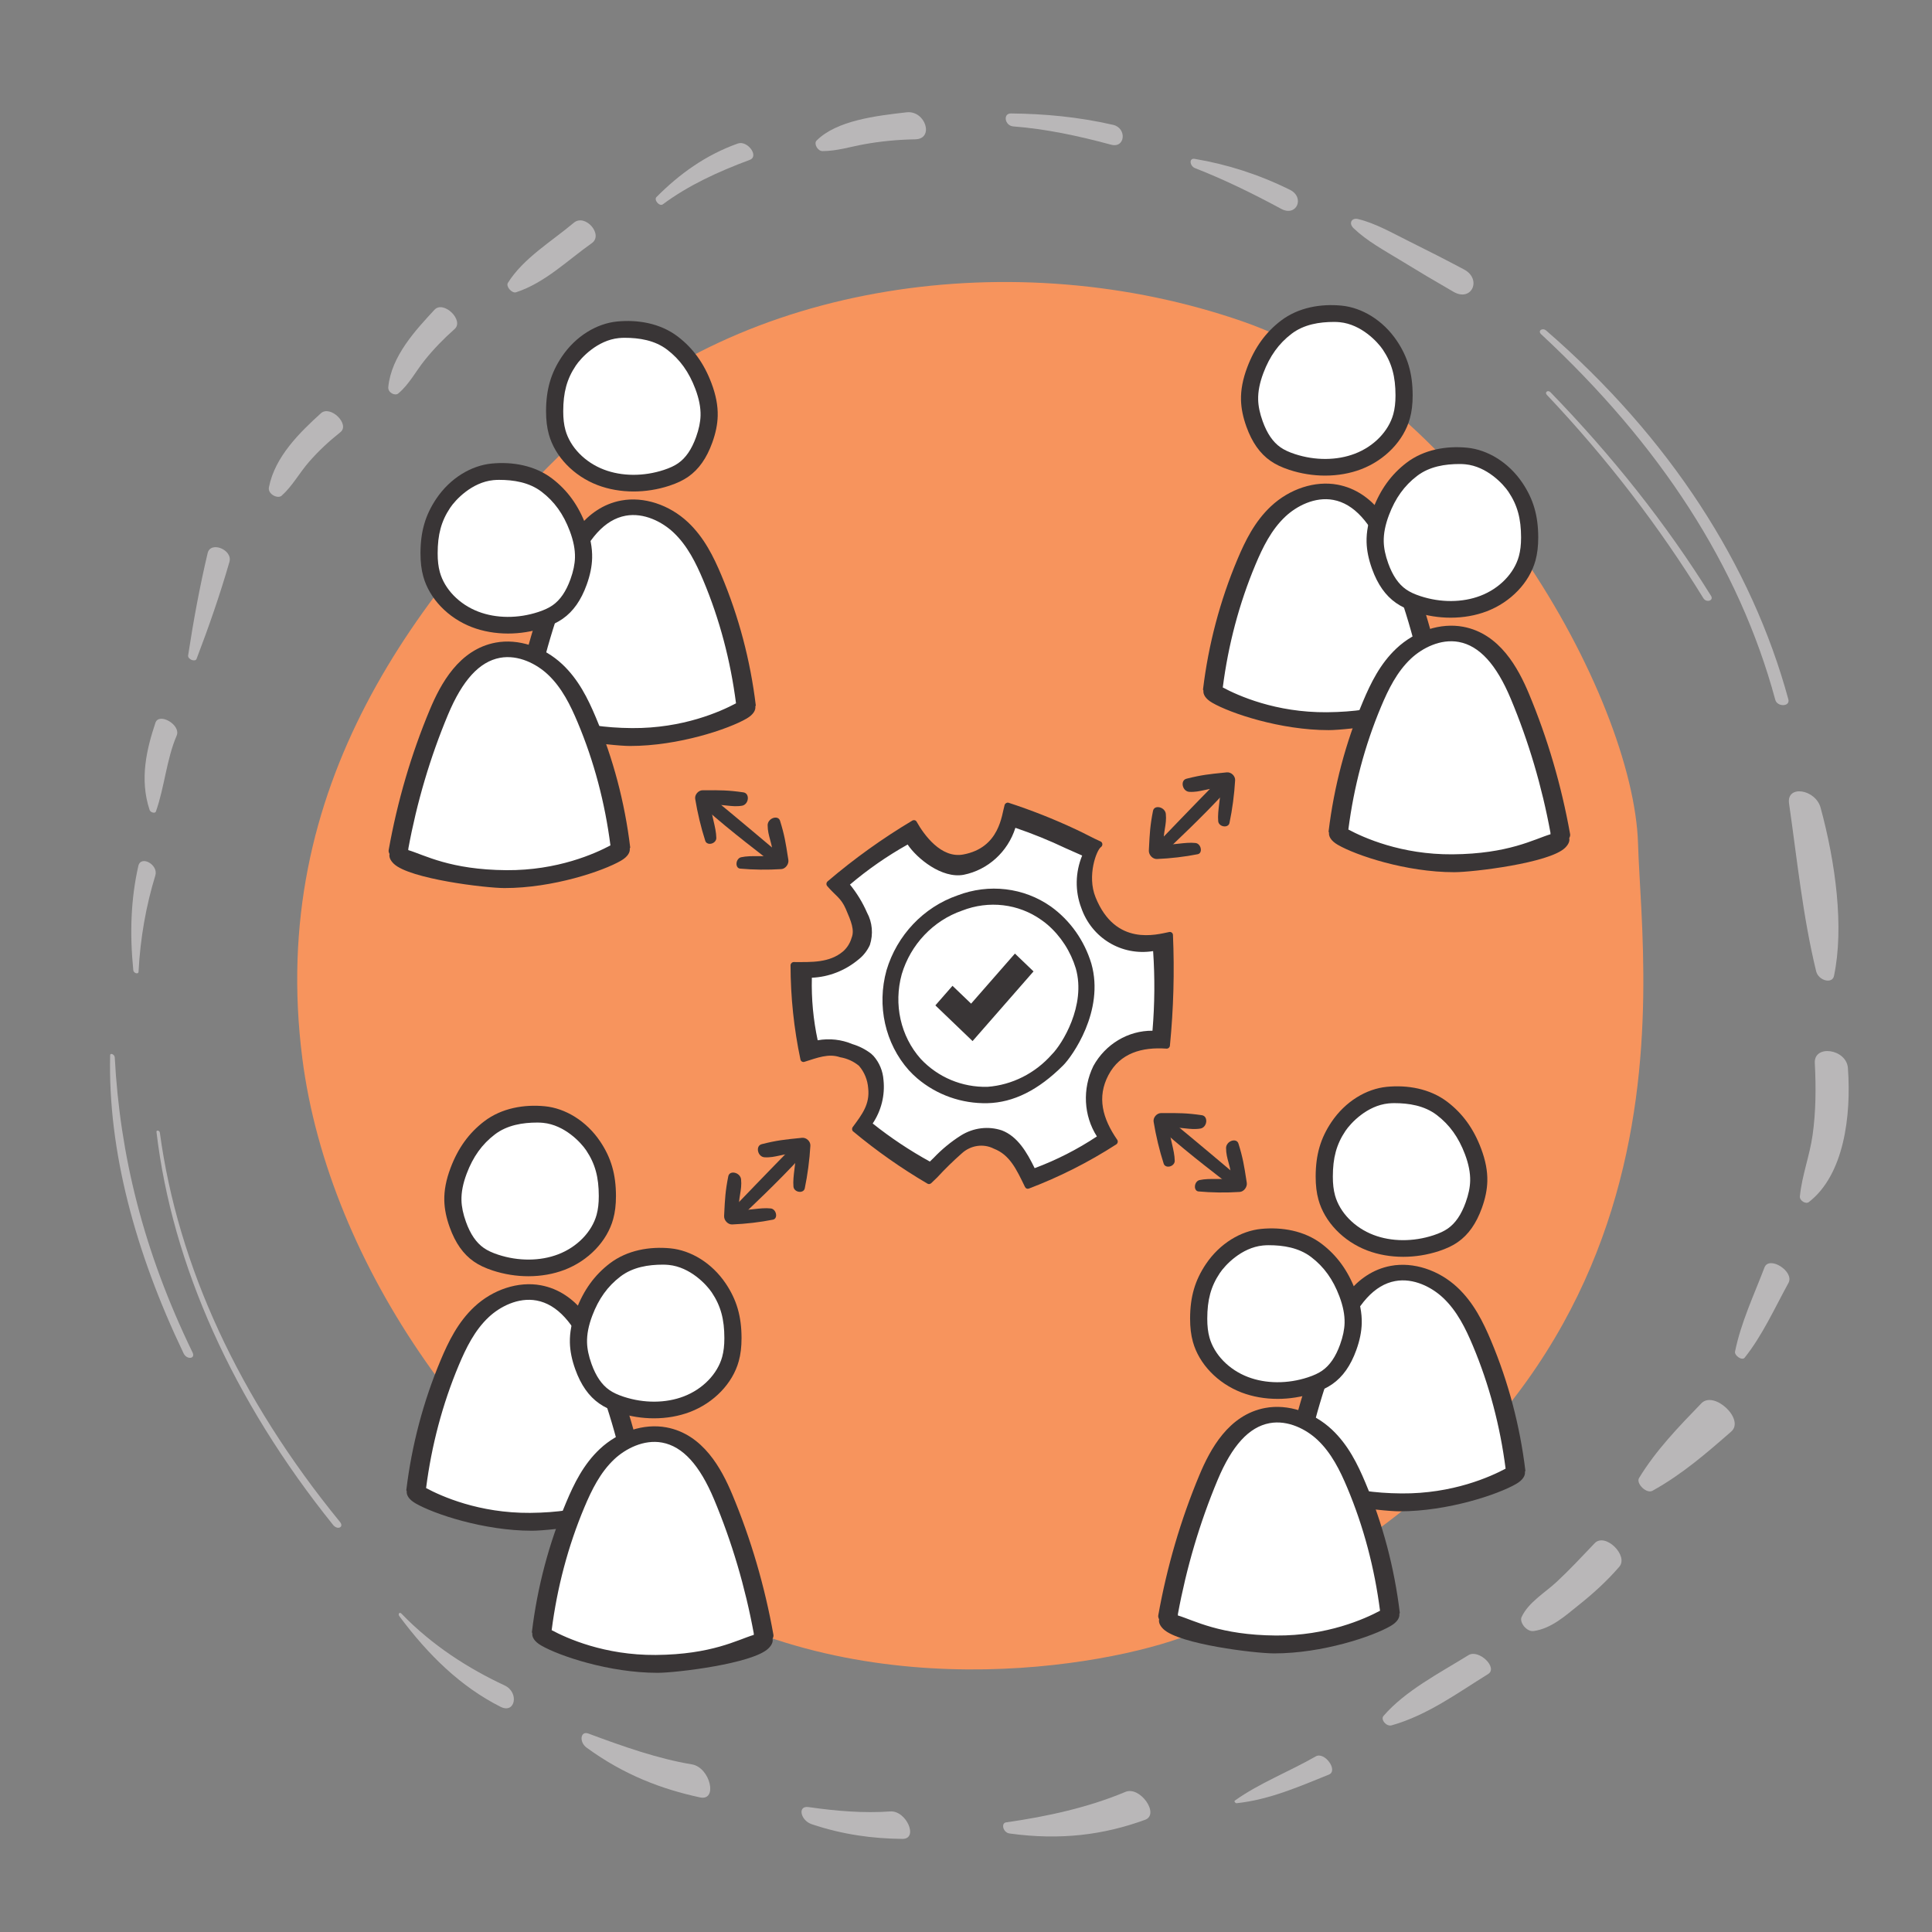 <?xml version="1.0" encoding="UTF-8" standalone="no"?>
<!-- Created with Inkscape (http://www.inkscape.org/) -->

<svg
   width="29mm"
   height="29mm"
   viewBox="0 0 29 29"
   version="1.1"
   id="svg1"
   inkscape:version="1.3 (0e150ed6c4, 2023-07-21)"
   sodipodi:docname="Icon-Skalierung.svg"
   xmlns:inkscape="http://www.inkscape.org/namespaces/inkscape"
   xmlns:sodipodi="http://sodipodi.sourceforge.net/DTD/sodipodi-0.dtd"
   xmlns="http://www.w3.org/2000/svg"
   xmlns:svg="http://www.w3.org/2000/svg">
  <rect x="0" y="0" width="29" height="29" fill="#808080" stroke="none"/>
  <sodipodi:namedview
     id="namedview1"
     pagecolor="#ffffff"
     bordercolor="#666666"
     borderopacity="1.0"
     inkscape:showpageshadow="2"
     inkscape:pageopacity="0.0"
     inkscape:pagecheckerboard="0"
     inkscape:deskcolor="#d1d1d1"
     inkscape:document-units="mm"
     inkscape:zoom="2.7994008"
     inkscape:cx="212.72409"
     inkscape:cy="115.20322"
     inkscape:window-width="2560"
     inkscape:window-height="1346"
     inkscape:window-x="-11"
     inkscape:window-y="-11"
     inkscape:window-maximized="1"
     inkscape:current-layer="layer1" />
  <defs
     id="defs1">
    <clipPath
       clipPathUnits="userSpaceOnUse"
       id="clipPath205">
      <path
         d="M 0,0 H 731.339 V 419.528 H 0 Z"
         transform="translate(-404.066,-295.596)"
         id="path205" />
    </clipPath>
    <clipPath
       clipPathUnits="userSpaceOnUse"
       id="clipPath328">
      <path
         d="M 0,0 H 731.339 V 419.528 H 0 Z"
         transform="translate(-387.295,-196.216)"
         id="path328" />
    </clipPath>
  </defs>
  <g
     inkscape:label="Ebene 1"
     inkscape:groupmode="layer"
     id="layer1">
    <g
       id="g409"
       transform="matrix(0.265,0,0,0.265,-128.77,-62.132)">
      <g
         id="g208">
        <path
           id="path208"
           d="M 0,0 0.004,0.007 0.005,0.009 Z"
           style="fill:#08090a;fill-opacity:1;fill-rule:nonzero;stroke:none"
           transform="matrix(1.333,0,0,-1.333,538.535,271.573)" />
      </g>
      <g
         id="g210">
        <path
           id="path210"
           d="M 0,0 0.003,0.005 Z"
           style="fill:#08090a;fill-opacity:1;fill-rule:nonzero;stroke:none"
           transform="matrix(1.333,0,0,-1.333,538.528,271.588)" />
      </g>
      <g
         id="g211">
        <path
           id="path211"
           d="M 0,0 0.002,0.004 Z"
           style="fill:#08090a;fill-opacity:1;fill-rule:nonzero;stroke:none"
           transform="matrix(1.333,0,0,-1.333,538.531,271.581)" />
      </g>
      <g
         id="g214">
        <path
           id="path214"
           d="M 0,0 0.005,-0.007 -0.001,0.002 Z"
           style="fill:#08090a;fill-opacity:1;fill-rule:nonzero;stroke:none"
           transform="matrix(1.333,0,0,-1.333,578.903,271.564)" />
      </g>
      <g
         id="g216">
        <path
           id="path216"
           d="M 0,0 -0.003,0.005 Z"
           style="fill:#08090a;fill-opacity:1;fill-rule:nonzero;stroke:none"
           transform="matrix(1.333,0,0,-1.333,578.918,271.588)" />
      </g>
      <g
         id="g217">
        <path
           id="path217"
           d="M 0,0 -0.001,0.004 Z"
           style="fill:#08090a;fill-opacity:1;fill-rule:nonzero;stroke:none"
           transform="matrix(1.333,0,0,-1.333,578.914,271.581)" />
      </g>
      <g
         id="g281">
        <path
           id="path282"
           d="m 0,0 c 9.615,-3.332 16.624,-15.969 16.812,-22.192 0.188,-6.224 3.096,-24.091 -18.857,-33.527 -2.989,-1.285 -13.371,-3.381 -21.869,1.517 -8.498,4.898 -14.909,14.118 -16.031,22.875 -1.482,11.566 4.813,19.793 11.726,26.4 C -21.305,1.68 -9.615,3.332 0,0"
           style="fill:#f7945d;fill-opacity:1;fill-rule:nonzero;stroke:none"
           transform="matrix(1.333,0,0,-1.333,556.297,252.662)" />
      </g>
      <g
         id="g282">
        <path
           id="path283"
           d="m 0,0 c -0.094,-4.039 1.059,-8.351 3.12,-12.662 0.134,-0.28 0.518,-0.245 0.381,0.037 -2.1,4.329 -3.085,8.404 -3.305,12.539 C 0.19,0.036 0.003,0.124 0,0"
           style="fill:#b9b7b8;fill-opacity:1;fill-rule:nonzero;stroke:none"
           transform="matrix(1.333,0,0,-1.333,492.163,294.237)" />
      </g>
      <g
         id="g283">
        <path
           id="path284"
           d="m 0,0 c 0.67,-5.658 3.25,-11.403 7.505,-16.697 0.184,-0.229 0.478,-0.1 0.291,0.129 C 3.508,-11.319 0.91,-5.695 0.143,-0.026 0.13,0.07 -0.011,0.094 0,0"
           style="fill:#b9b7b8;fill-opacity:1;fill-rule:nonzero;stroke:none"
           transform="matrix(1.333,0,0,-1.333,494.788,298.58)" />
      </g>
      <g
         id="g284">
        <path
           id="path285"
           d="M 0,0 C 2.582,-2.731 4.778,-5.604 6.653,-8.644 6.778,-8.847 7.104,-8.746 6.978,-8.543 5.077,-5.486 2.792,-2.609 0.155,0.11 0.049,0.22 -0.104,0.11 0,0"
           style="fill:#b9b7b8;fill-opacity:1;fill-rule:nonzero;stroke:none"
           transform="matrix(1.333,0,0,-1.333,573.541,256.824)" />
      </g>
      <g
         id="g285">
        <path
           id="path286"
           d="m 0,0 c 5.032,-4.677 8.408,-9.829 9.948,-15.532 0.085,-0.316 0.642,-0.297 0.556,0.017 C 8.956,-9.821 5.462,-4.392 0.216,0.155 0.055,0.295 -0.159,0.148 0,0"
           style="fill:#b9b7b8;fill-opacity:1;fill-rule:nonzero;stroke:none"
           transform="matrix(1.333,0,0,-1.333,573.22,253.393)" />
      </g>
      <g
         id="g286">
        <path
           id="path287"
           d="M 0,0 C 0.073,1.435 0.322,2.817 0.714,4.095 0.853,4.549 0.098,4.973 -0.01,4.494 -0.325,3.097 -0.38,1.648 -0.223,0.067 -0.21,-0.062 -0.006,-0.119 0,0"
           style="fill:#b9b7b8;fill-opacity:1;fill-rule:nonzero;stroke:none"
           transform="matrix(1.333,0,0,-1.333,493.772,289.506)" />
      </g>
      <g
         id="g287">
        <path
           id="path288"
           d="m 0,0 c 0.37,1.041 0.447,2.206 0.884,3.231 0.193,0.454 -0.751,1 -0.903,0.543 C -0.383,2.681 -0.705,1.391 -0.266,0.07 -0.231,-0.037 -0.032,-0.089 0,0"
           style="fill:#b9b7b8;fill-opacity:1;fill-rule:nonzero;stroke:none"
           transform="matrix(1.333,0,0,-1.333,494.753,280.433)" />
      </g>
      <g
         id="g288">
        <path
           id="path289"
           d="M 0,0 C 0.514,1.345 0.991,2.715 1.397,4.122 1.545,4.634 0.596,5.022 0.471,4.494 0.131,3.062 -0.135,1.608 -0.359,0.146 -0.384,-0.016 -0.058,-0.151 0,0"
           style="fill:#b9b7b8;fill-opacity:1;fill-rule:nonzero;stroke:none"
           transform="matrix(1.333,0,0,-1.333,497.059,271.78)" />
      </g>
      <g
         id="g289">
        <path
           id="path290"
           d="M 0,0 C 0.451,0.402 0.755,0.968 1.154,1.427 1.559,1.894 2.011,2.314 2.497,2.699 2.914,3.031 2.07,3.867 1.666,3.501 0.776,2.692 -0.286,1.663 -0.541,0.355 -0.598,0.065 -0.164,-0.147 0,0"
           style="fill:#b9b7b8;fill-opacity:1;fill-rule:nonzero;stroke:none"
           transform="matrix(1.333,0,0,-1.333,501.878,262.538)" />
      </g>
      <g
         id="g290">
        <path
           id="path291"
           d="M 0,0 C 0.461,0.382 0.75,0.951 1.127,1.419 1.511,1.896 1.937,2.333 2.396,2.74 2.811,3.109 1.923,3.973 1.538,3.556 0.745,2.698 -0.293,1.593 -0.423,0.273 -0.446,0.039 -0.14,-0.116 0,0"
           style="fill:#b9b7b8;fill-opacity:1;fill-rule:nonzero;stroke:none"
           transform="matrix(1.333,0,0,-1.333,508.482,256.749)" />
      </g>
      <g
         id="g291">
        <path
           id="path292"
           d="M 0,0 C 1.224,0.398 2.2,1.369 3.215,2.084 3.728,2.444 2.936,3.361 2.451,2.952 1.508,2.157 0.31,1.45 -0.348,0.399 -0.443,0.246 -0.177,-0.058 0,0"
           style="fill:#b9b7b8;fill-opacity:1;fill-rule:nonzero;stroke:none"
           transform="matrix(1.333,0,0,-1.333,515.157,251.015)" />
      </g>
      <g
         id="g292">
        <path
           id="path293"
           d="M 0,0 C 1.093,0.813 2.357,1.391 3.692,1.888 4.104,2.042 3.594,2.728 3.185,2.583 1.813,2.095 0.696,1.282 -0.272,0.308 -0.393,0.186 -0.144,-0.107 0,0"
           style="fill:#b9b7b8;fill-opacity:1;fill-rule:nonzero;stroke:none"
           transform="matrix(1.333,0,0,-1.333,523.471,246.033)" />
      </g>
      <g
         id="g293">
        <path
           id="path294"
           d="M 0,0 C 0.618,0.002 1.182,0.185 1.764,0.29 2.464,0.417 3.188,0.487 3.936,0.5 4.758,0.514 4.374,1.739 3.57,1.648 2.273,1.501 0.59,1.301 -0.257,0.444 -0.379,0.32 -0.216,-0.001 0,0"
           style="fill:#b9b7b8;fill-opacity:1;fill-rule:nonzero;stroke:none"
           transform="matrix(1.333,0,0,-1.333,532.517,243.019)" />
      </g>
      <g
         id="g294">
        <path
           id="path295"
           d="M 0,0 C 1.367,-0.105 2.746,-0.396 4.152,-0.776 4.762,-0.941 4.833,-0.069 4.239,0.067 2.749,0.408 1.321,0.536 -0.102,0.551 -0.45,0.555 -0.366,0.028 0,0"
           style="fill:#b9b7b8;fill-opacity:1;fill-rule:nonzero;stroke:none"
           transform="matrix(1.333,0,0,-1.333,543.322,241.621)" />
      </g>
      <g
         id="g295">
        <path
           id="path296"
           d="M 0,0 C 1.239,-0.484 2.456,-1.079 3.661,-1.73 4.318,-2.085 4.68,-1.241 4.029,-0.919 2.684,-0.255 1.349,0.164 -0.017,0.394 -0.266,0.436 -0.229,0.09 0,0"
           style="fill:#b9b7b8;fill-opacity:1;fill-rule:nonzero;stroke:none"
           transform="matrix(1.333,0,0,-1.333,553.615,243.984)" />
      </g>
      <g
         id="g296">
        <path
           id="path297"
           d="m 0,0 c 0.579,-0.553 1.299,-0.937 1.975,-1.351 0.751,-0.461 1.506,-0.91 2.271,-1.35 0.772,-0.443 1.218,0.541 0.443,0.952 C 3.909,-1.334 3.13,-0.936 2.345,-0.548 1.637,-0.198 0.914,0.222 0.179,0.394 -0.077,0.454 -0.228,0.218 0,0"
           style="fill:#b9b7b8;fill-opacity:1;fill-rule:nonzero;stroke:none"
           transform="matrix(1.333,0,0,-1.333,562.598,247.391)" />
      </g>
      <g
         id="g297">
        <path
           id="path298"
           d="M 0,0 C 1.229,-1.653 2.608,-2.996 4.297,-3.849 4.93,-4.168 5.099,-3.235 4.476,-2.944 2.943,-2.227 1.401,-1.252 0.091,0.107 0.005,0.196 -0.069,0.092 0,0"
           style="fill:#b9b7b8;fill-opacity:1;fill-rule:nonzero;stroke:none"
           transform="matrix(1.333,0,0,-1.333,508.545,326.006)" />
      </g>
      <g
         id="g298">
        <path
           id="path299"
           d="M 0,0 C 1.588,-1.159 3.188,-1.762 4.813,-2.112 5.587,-2.279 5.25,-0.838 4.47,-0.709 3.019,-0.469 1.544,0.053 0.072,0.601 -0.264,0.726 -0.332,0.242 0,0"
           style="fill:#b9b7b8;fill-opacity:1;fill-rule:nonzero;stroke:none"
           transform="matrix(1.333,0,0,-1.333,519.155,333.454)" />
      </g>
      <g
         id="g299">
        <path
           id="path300"
           d="M 0,0 C 1.341,-0.449 2.6,-0.611 3.85,-0.624 4.554,-0.631 4.022,0.594 3.332,0.543 2.221,0.463 1.053,0.557 -0.137,0.728 -0.615,0.796 -0.477,0.16 0,0"
           style="fill:#b9b7b8;fill-opacity:1;fill-rule:nonzero;stroke:none"
           transform="matrix(1.333,0,0,-1.333,531.903,337.789)" />
      </g>
      <g
         id="g300">
        <path
           id="path301"
           d="M 0,0 C 2.172,-0.298 4.001,-0.057 5.754,0.581 6.395,0.814 5.542,2.03 4.92,1.768 3.371,1.116 1.619,0.724 -0.15,0.473 -0.373,0.442 -0.285,0.039 0,0"
           style="fill:#b9b7b8;fill-opacity:1;fill-rule:nonzero;stroke:none"
           transform="matrix(1.333,0,0,-1.333,543.112,338.315)" />
      </g>
      <g
         id="g301">
        <path
           id="path302"
           d="M 0,0 C 1.407,0.148 2.701,0.726 3.916,1.213 4.34,1.383 3.736,2.203 3.365,1.99 2.239,1.344 0.95,0.846 -0.077,0.109 -0.115,0.081 -0.053,-0.005 0,0"
           style="fill:#b9b7b8;fill-opacity:1;fill-rule:nonzero;stroke:none"
           transform="matrix(1.333,0,0,-1.333,555.969,336.599)" />
      </g>
      <g
         id="g302">
        <path
           id="path303"
           d="M 0,0 C 1.525,0.429 2.822,1.391 4.097,2.177 4.538,2.448 3.702,3.252 3.267,2.983 2.027,2.216 0.58,1.47 -0.344,0.401 -0.479,0.245 -0.221,-0.062 0,0"
           style="fill:#b9b7b8;fill-opacity:1;fill-rule:nonzero;stroke:none"
           transform="matrix(1.333,0,0,-1.333,564.749,332.189)" />
      </g>
      <g
         id="g303">
        <path
           id="path304"
           d="M 0,0 C 0.758,0.106 1.357,0.66 1.88,1.076 2.516,1.58 3.109,2.119 3.637,2.729 4.05,3.205 3.037,4.199 2.592,3.731 2.064,3.177 1.544,2.617 0.985,2.096 0.489,1.631 -0.226,1.221 -0.513,0.593 -0.614,0.372 -0.3,-0.042 0,0"
           style="fill:#b9b7b8;fill-opacity:1;fill-rule:nonzero;stroke:none"
           transform="matrix(1.333,0,0,-1.333,572.795,326.847)" />
      </g>
      <g
         id="g304">
        <path
           id="path305"
           d="M 0,0 C 1.254,0.693 2.293,1.595 3.346,2.515 3.939,3.033 2.617,4.274 2.078,3.716 1.11,2.714 0.154,1.73 -0.569,0.542 -0.709,0.311 -0.255,-0.141 0,0"
           style="fill:#b9b7b8;fill-opacity:1;fill-rule:nonzero;stroke:none"
           transform="matrix(1.333,0,0,-1.333,579.524,318.902)" />
      </g>
      <g
         id="g305">
        <path
           id="path306"
           d="M 0,0 C 0.756,0.949 1.271,2.098 1.862,3.176 2.13,3.665 1.04,4.353 0.843,3.834 0.398,2.663 -0.147,1.525 -0.407,0.264 -0.443,0.091 -0.109,-0.137 0,0"
           style="fill:#b9b7b8;fill-opacity:1;fill-rule:nonzero;stroke:none"
           transform="matrix(1.333,0,0,-1.333,584.745,311.366)" />
      </g>
      <g
         id="g306">
        <path
           id="path307"
           d="M 0,0 C 1.489,1.154 1.808,3.647 1.66,5.692 1.601,6.513 0.211,6.706 0.253,5.91 0.308,4.857 0.298,3.84 0.16,2.853 0.034,1.957 -0.291,1.146 -0.381,0.243 -0.399,0.061 -0.13,-0.101 0,0"
           style="fill:#b9b7b8;fill-opacity:1;fill-rule:nonzero;stroke:none"
           transform="matrix(1.333,0,0,-1.333,588.383,302.549)" />
      </g>
      <g
         id="g307">
        <path
           id="path308"
           d="M 0,0 C 0.438,2.072 0.065,4.822 -0.567,7.147 -0.783,7.942 -2.025,8.135 -1.909,7.331 -1.572,4.999 -1.33,2.557 -0.758,0.202 -0.661,-0.196 -0.075,-0.353 0,0"
           style="fill:#b9b7b8;fill-opacity:1;fill-rule:nonzero;stroke:none"
           transform="matrix(1.333,0,0,-1.333,589.806,289.743)" />
      </g>
      <g
         id="g310">
        <path
           id="path310"
           d="M 0,0 C 0.132,0.138 1.504,1.566 2.425,2.502 2.535,2.614 2.926,2.234 2.822,2.119 1.858,1.053 0.477,-0.229 0.361,-0.346 0.245,-0.463 -0.132,-0.138 0,0"
           style="fill:#393536;fill-opacity:1;fill-rule:nonzero;stroke:none"
           transform="matrix(1.333,0,0,-1.333,551.607,282.093)" />
      </g>
      <g
         id="g311">
        <path
           id="path311"
           d="M 0,0 -0.102,-0.011 C -0.73,-0.074 -1.075,-0.109 -1.707,-0.27 -1.853,-0.307 -1.89,-0.445 -1.865,-0.566 c 0.03,-0.147 0.143,-0.255 0.276,-0.262 0.238,-0.014 0.437,0.03 0.629,0.072 0.126,0.028 0.256,0.056 0.403,0.07 0.1,0.017 0.173,0.006 0.217,-0.032 0.046,-0.041 0.067,-0.118 0.061,-0.23 -0.006,-0.121 -0.023,-0.251 -0.04,-0.388 -0.031,-0.25 -0.063,-0.508 -0.042,-0.74 0.01,-0.108 0.104,-0.198 0.228,-0.217 0.074,-0.012 0.141,0.004 0.187,0.04 0.033,0.025 0.055,0.061 0.064,0.103 0.12,0.564 0.207,1.226 0.24,1.815 0.004,0.088 -0.034,0.177 -0.105,0.244 C 0.182,-0.024 0.089,0.009 0,0"
           style="fill:#393536;fill-opacity:1;fill-rule:nonzero;stroke:none"
           transform="matrix(1.333,0,0,-1.333,555.408,278.209)" />
      </g>
      <g
         id="g312">
        <path
           id="path312"
           d="M 0,0 0.005,0.101 C 0.036,0.721 0.053,1.062 0.176,1.685 0.205,1.828 0.337,1.863 0.454,1.836 0.597,1.804 0.707,1.689 0.721,1.558 0.745,1.322 0.713,1.126 0.682,0.936 0.661,0.813 0.64,0.684 0.634,0.539 0.622,0.441 0.636,0.368 0.676,0.324 0.717,0.277 0.793,0.255 0.901,0.259 1.017,0.263 1.141,0.277 1.273,0.292 1.512,0.318 1.76,0.346 1.984,0.32 2.089,0.309 2.179,0.214 2.204,0.091 2.219,0.017 2.208,-0.048 2.175,-0.094 2.152,-0.125 2.119,-0.147 2.078,-0.156 1.541,-0.264 0.907,-0.338 0.34,-0.36 0.256,-0.363 0.168,-0.324 0.1,-0.252 0.032,-0.18 -0.004,-0.088 0,0"
           style="fill:#393536;fill-opacity:1;fill-rule:nonzero;stroke:none"
           transform="matrix(1.333,0,0,-1.333,550.999,282.637)" />
      </g>
      <g
         id="g313">
        <path
           id="path313"
           d="M 0,0 C 0.132,0.138 1.504,1.566 2.425,2.502 2.535,2.614 2.926,2.234 2.822,2.119 1.857,1.053 0.477,-0.229 0.361,-0.346 0.245,-0.463 -0.132,-0.138 0,0"
           style="fill:#393536;fill-opacity:1;fill-rule:nonzero;stroke:none"
           transform="matrix(1.333,0,0,-1.333,527.548,302.793)" />
      </g>
      <g
         id="g314">
        <path
           id="path314"
           d="M 0,0 -0.102,-0.011 C -0.73,-0.074 -1.075,-0.109 -1.707,-0.27 -1.853,-0.307 -1.89,-0.445 -1.865,-0.566 c 0.03,-0.147 0.143,-0.255 0.276,-0.262 0.238,-0.014 0.437,0.03 0.629,0.072 0.126,0.028 0.256,0.056 0.403,0.07 0.1,0.017 0.173,0.006 0.217,-0.032 0.046,-0.041 0.067,-0.118 0.061,-0.23 -0.006,-0.121 -0.023,-0.251 -0.04,-0.388 -0.031,-0.25 -0.063,-0.508 -0.042,-0.74 0.01,-0.108 0.104,-0.198 0.228,-0.217 0.074,-0.012 0.141,0.004 0.187,0.04 0.033,0.025 0.055,0.061 0.065,0.103 0.119,0.564 0.206,1.226 0.239,1.815 0.005,0.088 -0.034,0.177 -0.105,0.244 C 0.182,-0.024 0.089,0.009 0,0"
           style="fill:#393536;fill-opacity:1;fill-rule:nonzero;stroke:none"
           transform="matrix(1.333,0,0,-1.333,531.349,298.909)" />
      </g>
      <g
         id="g315">
        <path
           id="path315"
           d="M 0,0 0.005,0.101 C 0.036,0.721 0.053,1.062 0.177,1.685 0.205,1.828 0.337,1.863 0.454,1.836 0.597,1.804 0.707,1.689 0.721,1.558 0.745,1.322 0.713,1.126 0.682,0.936 0.661,0.813 0.64,0.684 0.635,0.539 0.622,0.441 0.636,0.368 0.676,0.324 0.717,0.277 0.793,0.255 0.901,0.259 1.017,0.263 1.141,0.277 1.273,0.292 1.512,0.318 1.76,0.346 1.984,0.32 2.089,0.309 2.179,0.214 2.204,0.091 2.219,0.017 2.208,-0.048 2.175,-0.094 2.152,-0.125 2.119,-0.147 2.078,-0.156 1.541,-0.264 0.907,-0.338 0.34,-0.36 0.256,-0.363 0.168,-0.324 0.1,-0.252 0.032,-0.18 -0.004,-0.088 0,0"
           style="fill:#393536;fill-opacity:1;fill-rule:nonzero;stroke:none"
           transform="matrix(1.333,0,0,-1.333,526.94,303.337)" />
      </g>
      <g
         id="g316">
        <path
           id="path316"
           d="M 0,0 C -0.145,0.123 -1.659,1.4 -2.673,2.234 -2.794,2.335 -3.144,1.916 -3.028,1.812 -1.957,0.853 -0.451,-0.278 -0.323,-0.382 -0.195,-0.486 0.145,-0.123 0,0"
           style="fill:#393536;fill-opacity:1;fill-rule:nonzero;stroke:none"
           transform="matrix(1.333,0,0,-1.333,555.883,300.973)" />
      </g>
      <g
         id="g317">
        <path
           id="path317"
           d="m 0,0 h 0.103 c 0.63,0.002 0.978,0.004 1.623,-0.09 0.149,-0.022 0.2,-0.156 0.188,-0.278 C 1.9,-0.517 1.798,-0.636 1.667,-0.658 1.432,-0.696 1.229,-0.673 1.034,-0.652 0.906,-0.637 0.773,-0.623 0.626,-0.624 0.525,-0.618 0.453,-0.636 0.413,-0.679 0.371,-0.724 0.359,-0.803 0.376,-0.914 c 0.02,-0.12 0.049,-0.247 0.081,-0.382 0.057,-0.245 0.116,-0.498 0.119,-0.731 0.002,-0.108 -0.082,-0.207 -0.204,-0.24 -0.073,-0.019 -0.14,-0.01 -0.19,0.021 -0.035,0.021 -0.061,0.054 -0.075,0.096 -0.178,0.548 -0.333,1.197 -0.428,1.78 -0.014,0.087 0.015,0.179 0.079,0.253 C -0.178,-0.043 -0.09,0 0,0"
           style="fill:#393536;fill-opacity:1;fill-rule:nonzero;stroke:none"
           transform="matrix(1.333,0,0,-1.333,551.697,297.508)" />
      </g>
      <g
         id="g318">
        <path
           id="path318"
           d="M 0,0 -0.016,0.1 C -0.111,0.713 -0.163,1.051 -0.352,1.657 -0.395,1.797 -0.53,1.817 -0.644,1.779 -0.782,1.731 -0.879,1.606 -0.88,1.474 -0.88,1.237 -0.827,1.046 -0.776,0.86 -0.743,0.739 -0.708,0.613 -0.687,0.47 -0.665,0.373 -0.671,0.299 -0.706,0.251 -0.742,0.201 -0.815,0.171 -0.923,0.163 -1.039,0.156 -1.164,0.157 -1.296,0.157 -1.537,0.159 -1.786,0.16 -2.006,0.111 -2.109,0.089 -2.19,-0.015 -2.202,-0.14 c -0.007,-0.075 0.012,-0.139 0.049,-0.181 0.026,-0.029 0.061,-0.047 0.102,-0.051 0.546,-0.051 1.184,-0.059 1.75,-0.021 0.085,0.005 0.168,0.053 0.228,0.132 C -0.013,-0.183 0.014,-0.087 0,0"
           style="fill:#393536;fill-opacity:1;fill-rule:nonzero;stroke:none"
           transform="matrix(1.333,0,0,-1.333,556.545,301.451)" />
      </g>
      <g
         id="g319">
        <path
           id="path319"
           d="M 0,0 C -0.145,0.123 -1.659,1.4 -2.673,2.234 -2.794,2.335 -3.144,1.916 -3.028,1.812 -1.957,0.853 -0.451,-0.278 -0.323,-0.382 -0.195,-0.486 0.145,-0.123 0,0"
           style="fill:#393536;fill-opacity:1;fill-rule:nonzero;stroke:none"
           transform="matrix(1.333,0,0,-1.333,529.918,282.687)" />
      </g>
      <g
         id="g320">
        <path
           id="path320"
           d="m 0,0 h 0.103 c 0.63,0.002 0.978,0.004 1.623,-0.09 0.149,-0.022 0.2,-0.156 0.188,-0.278 C 1.9,-0.517 1.798,-0.636 1.667,-0.658 1.432,-0.696 1.229,-0.673 1.034,-0.652 0.906,-0.637 0.773,-0.623 0.626,-0.624 0.525,-0.618 0.453,-0.636 0.413,-0.679 0.372,-0.724 0.359,-0.803 0.376,-0.914 c 0.02,-0.12 0.049,-0.247 0.081,-0.382 0.057,-0.245 0.116,-0.498 0.119,-0.731 0.002,-0.108 -0.082,-0.207 -0.204,-0.24 -0.073,-0.019 -0.14,-0.01 -0.19,0.021 -0.035,0.021 -0.061,0.054 -0.075,0.096 -0.178,0.548 -0.333,1.197 -0.428,1.78 -0.014,0.087 0.015,0.179 0.079,0.253 C -0.178,-0.043 -0.09,0 0,0"
           style="fill:#393536;fill-opacity:1;fill-rule:nonzero;stroke:none"
           transform="matrix(1.333,0,0,-1.333,525.731,279.222)" />
      </g>
      <g
         id="g321">
        <path
           id="path321"
           d="M 0,0 -0.016,0.1 C -0.111,0.713 -0.163,1.051 -0.352,1.657 -0.395,1.797 -0.53,1.817 -0.644,1.779 -0.783,1.731 -0.88,1.606 -0.88,1.474 -0.88,1.237 -0.827,1.046 -0.776,0.86 -0.743,0.739 -0.708,0.613 -0.687,0.47 -0.665,0.373 -0.671,0.299 -0.706,0.251 -0.742,0.201 -0.815,0.171 -0.923,0.163 -1.039,0.156 -1.164,0.157 -1.296,0.157 -1.537,0.159 -1.786,0.16 -2.006,0.111 -2.109,0.089 -2.19,-0.015 -2.202,-0.14 c -0.007,-0.075 0.012,-0.139 0.049,-0.181 0.026,-0.029 0.061,-0.047 0.102,-0.051 0.546,-0.051 1.184,-0.059 1.75,-0.021 0.085,0.005 0.168,0.053 0.228,0.132 C -0.013,-0.183 0.014,-0.087 0,0"
           style="fill:#393536;fill-opacity:1;fill-rule:nonzero;stroke:none"
           transform="matrix(1.333,0,0,-1.333,530.579,283.165)" />
      </g>
      <g
         id="g322">
        <path
           id="path322"
           d="M 0,0 C 0.095,0.739 0.49,1.413 1.087,1.855 1.627,2.202 2.245,2.393 2.874,2.408 2.992,3.416 3.041,4.429 3.019,5.44 3.02,5.53 3.012,5.62 2.994,5.708 2.962,5.843 2.886,5.98 2.842,6.149 1.937,6.039 1.039,6.319 0.366,6.921 -0.429,7.826 -0.661,9.118 -0.24,10.289 -1.212,10.882 -2.254,11.35 -3.344,11.681 -3.433,11.264 -3.635,10.877 -3.927,10.565 -4.219,10.208 -4.583,9.92 -4.992,9.72 -5.408,9.52 -5.875,9.476 -6.31,9.595 -6.557,9.678 -6.788,9.8 -6.996,9.957 c -0.364,0.263 -0.705,0.559 -1.018,0.883 0,0 -2.714,-1.93 -2.639,-1.994 0.167,-0.234 0.326,-0.473 0.479,-0.718 0.179,-0.263 0.321,-0.552 0.42,-0.859 0.098,-0.307 0.08,-0.645 -0.05,-0.947 -0.102,-0.191 -0.241,-0.36 -0.409,-0.495 -0.599,-0.513 -1.345,-0.807 -2.115,-0.832 0,0 0.239,-3.026 0.279,-3.033 0.426,0.087 0.863,0.065 1.271,-0.065 0.178,-0.035 0.351,-0.085 0.52,-0.149 0.607,-0.276 1.02,-0.861 1.09,-1.543 0.074,-0.665 -0.297,-1.071 -0.701,-1.618 0.596,-0.456 1.338,-1.176 1.954,-1.605 0.266,-0.224 0.594,-0.358 0.942,-0.385 0.422,0.536 0.961,0.965 1.572,1.249 0.292,0.148 0.611,0.23 0.933,0.242 0.487,-0.014 0.946,-0.212 1.287,-0.558 0.335,-0.355 0.612,-0.764 0.822,-1.21 1.006,0.356 1.949,0.885 2.789,1.564 C 0.063,-1.484 -0.088,-0.742 0,0"
           style="fill:#ffffff;fill-opacity:1;fill-rule:nonzero;stroke:none"
           transform="matrix(1.333,0,0,-1.333,547.886,296.252)" />
      </g>
      <g
         id="g323">
        <path
           id="path323"
           d="M 0,0 C -0.054,0.046 -0.062,0.129 -0.018,0.188 0.388,0.735 0.712,1.16 0.639,1.834 0.613,2.191 0.476,2.526 0.247,2.79 0.017,2.98 -0.258,3.105 -0.553,3.154 -1.05,3.326 -1.525,3.129 -2.072,2.959 -2.144,2.937 -2.218,2.977 -2.238,3.05 c 0,0.003 -10e-4,0.005 -0.002,0.008 -0.277,1.312 -0.419,2.655 -0.421,4.006 0.004,0.075 0.066,0.135 0.139,0.135 0.754,-10e-4 1.51,-0.039 2.095,0.454 0.17,0.151 0.295,0.348 0.358,0.568 0.139,0.336 -0.017,0.708 -0.244,1.234 -0.204,0.473 -0.441,0.564 -0.791,0.975 -0.048,0.057 -0.041,0.145 0.017,0.196 0,0 0,0 0,0.001 1.13,0.964 2.336,1.829 3.604,2.585 0.065,0.036 0.144,0.015 0.179,-0.048 0.315,-0.56 1.04,-1.568 1.979,-1.395 1.555,0.287 1.634,1.682 1.76,2.103 0.023,0.072 0.095,0.115 0.166,0.097 0.974,-0.317 1.928,-0.695 2.855,-1.129 0.298,-0.133 0.748,-0.382 1.054,-0.515 0.068,-0.03 0.098,-0.11 0.067,-0.181 C 10.567,12.12 10.55,12.099 10.528,12.084 10.343,11.957 9.928,10.869 10.3,9.951 11.15,7.845 12.903,8.371 13.433,8.476 13.507,8.49 13.576,8.44 13.588,8.365 13.589,8.362 13.589,8.358 13.589,8.354 13.657,6.788 13.614,5.216 13.46,3.649 13.457,3.612 13.44,3.577 13.411,3.553 13.384,3.529 13.348,3.517 13.313,3.52 12.274,3.593 11.343,3.336 10.846,2.394 10.354,1.458 10.591,0.558 11.22,-0.352 c 0.042,-0.062 0.026,-0.149 -0.036,-0.194 -10e-4,0 -0.002,-0.001 -0.003,-0.002 C 10.007,-1.305 8.761,-1.935 7.465,-2.427 7.401,-2.45 7.332,-2.422 7.303,-2.361 6.937,-1.603 6.654,-0.993 5.98,-0.732 5.536,-0.503 4.99,-0.584 4.611,-0.935 4.247,-1.256 3.899,-1.596 3.57,-1.954 3.487,-2.034 3.403,-2.115 3.317,-2.196 3.274,-2.238 3.211,-2.247 3.16,-2.219 2.05,-1.568 0.994,-0.826 0.003,-0.001 Z M 0.77,3.299 C 0.803,3.272 0.834,3.242 0.863,3.211 1.112,2.93 1.262,2.571 1.289,2.188 1.358,1.542 1.195,0.885 0.83,0.339 1.593,-0.269 2.406,-0.81 3.259,-1.279 l 0.164,0.159 c 0.344,0.362 0.731,0.681 1.151,0.947 0.53,0.333 1.171,0.413 1.749,0.217 0.667,-0.258 1.057,-0.925 1.389,-1.603 0.927,0.345 1.814,0.797 2.645,1.348 -0.565,0.883 -0.623,2.02 -0.151,2.991 0.512,0.932 1.481,1.511 2.513,1.501 0.095,1.128 0.104,2.259 0.027,3.383 C 11.407,7.45 10.134,8.218 9.691,9.507 9.423,10.214 9.437,11.01 9.731,11.725 9.498,11.827 9.266,11.93 9.04,12.031 8.342,12.363 7.626,12.654 6.894,12.903 6.571,11.881 5.723,11.112 4.695,10.907 3.765,10.735 2.707,11.606 2.315,12.193 1.447,11.707 0.626,11.137 -0.136,10.491 0.157,10.131 0.401,9.731 0.588,9.302 0.816,8.886 0.86,8.386 0.71,7.923 0.599,7.68 0.431,7.466 0.221,7.303 -0.343,6.834 -1.038,6.563 -1.755,6.533 -1.778,5.637 -1.694,4.744 -1.507,3.875 -1.006,3.964 -0.495,3.908 -0.032,3.712 0.258,3.626 0.53,3.486 0.77,3.301 Z"
           style="fill:#393536;fill-opacity:1;fill-rule:nonzero;stroke:none"
           transform="matrix(1.333,0,0,-1.333,534.25,298.55)" />
      </g>
      <g
         id="g324">
        <path
           id="path324"
           d="m 0,0 c 2.236,-0.431 3.65,-2.645 3.158,-4.945 -0.492,-2.3 -2.703,-3.815 -4.939,-3.384 -2.236,0.431 -3.65,2.645 -3.158,4.945 C -4.447,-1.084 -2.236,0.431 0,0"
           style="fill:#ffffff;fill-opacity:1;fill-rule:nonzero;stroke:none"
           transform="matrix(1.333,0,0,-1.333,543.014,285.405)" />
      </g>
      <g
         id="g325">
        <path
           id="path325"
           d="M 0,0 C -0.126,0.108 -0.246,0.225 -0.359,0.348 -1.366,1.483 -1.724,3.083 -1.306,4.594 -0.863,6.082 0.265,7.273 1.707,7.774 3.048,8.287 4.529,8.111 5.679,7.302 6.499,6.711 7.101,5.86 7.399,4.875 7.969,2.867 6.577,0.926 6.202,0.554 5.143,-0.503 4.089,-1.026 2.984,-1.054 1.888,-1.078 0.831,-0.704 0,0 M 5.543,6.525 C 5.459,6.598 5.37,6.666 5.279,6.729 4.303,7.424 3.041,7.573 1.903,7.128 0.678,6.703 -0.281,5.692 -0.658,4.428 -1.011,3.148 -0.709,1.792 0.146,0.83 0.879,0.045 1.906,-0.385 2.985,-0.359 4.029,-0.281 5.015,0.215 5.724,1.023 6.151,1.447 7.183,3.098 6.738,4.67 6.518,5.394 6.104,6.036 5.543,6.525 Z"
           style="fill:#393536;fill-opacity:1;fill-rule:nonzero;stroke:none"
           transform="matrix(1.333,0,0,-1.333,537.88,295.543)" />
      </g>
      <g
         id="g326">
        <path
           id="path326"
           d="m 0,0 -1.862,-2.128 -0.791,0.758 -0.728,-0.832 0.79,-0.758 0.791,-0.759 0.728,0.832 1.862,2.129 z"
           style="fill:#393536;fill-opacity:1;fill-rule:nonzero;stroke:none"
           transform="matrix(1.333,0,0,-1.333,543.413,288.473)" />
      </g>
      <g
         id="g327">
        <path
           id="path327"
           d="m 0,0 c -0.663,0 -1.376,-0.109 -1.944,-0.543 -0.584,-0.445 -0.995,-1.018 -1.288,-1.794 -0.169,-0.449 -0.247,-0.847 -0.238,-1.216 0.007,-0.302 0.075,-0.625 0.206,-0.988 0.201,-0.56 0.468,-0.951 0.816,-1.193 0.17,-0.119 0.379,-0.217 0.658,-0.308 0.923,-0.303 1.923,-0.297 2.742,0.017 0.868,0.332 1.541,1.024 1.757,1.807 0.068,0.246 0.101,0.527 0.101,0.861 -0.002,0.855 -0.163,1.47 -0.577,2.087 -0.24,0.357 -0.985,1.16 -1.968,1.257 C 0.177,-0.004 0.089,0 0,0"
           style="fill:#ffffff;fill-opacity:1;fill-rule:nonzero;stroke:none"
           transform="matrix(1.333,0,0,-1.333,516.393,297.749)"
           clip-path="url(#clipPath328)" />
      </g>
      <g
         id="g328">
        <path
           id="path329"
           d="M 0,0 C 0.972,-0.001 1.931,0.105 2.867,0.323 3.246,0.412 3.621,0.518 3.983,0.647 3.577,2.864 2.961,5.039 2.157,7.164 1.779,8.161 1.182,9.291 -0.028,9.524 -0.837,9.679 -1.694,9.351 -2.27,8.846 -2.845,8.34 -3.187,7.682 -3.485,7.028 -4.385,5.049 -4.977,2.972 -5.262,0.866 -3.605,0.323 -1.76,0.001 0,0"
           style="fill:#ffffff;fill-opacity:1;fill-rule:nonzero;stroke:none"
           transform="matrix(1.333,0,0,-1.333,516.472,320.485)" />
      </g>
      <g
         id="g329">
        <path
           id="path330"
           d="m 0,0 c -0.506,0 -1.023,0.081 -1.518,0.243 -0.33,0.109 -0.585,0.23 -0.803,0.382 -0.45,0.313 -0.784,0.788 -1.023,1.451 -0.147,0.407 -0.222,0.779 -0.231,1.135 -0.011,0.433 0.076,0.888 0.265,1.39 0.319,0.846 0.782,1.486 1.431,1.982 0.746,0.569 1.705,0.725 2.577,0.64 C 1.562,7.138 2.456,6.608 3.049,5.726 3.51,5.038 3.717,4.343 3.719,3.411 3.719,3.038 3.681,2.716 3.6,2.426 3.341,1.486 2.548,0.66 1.531,0.271 1.058,0.091 0.535,0 0,0 M 0.378,6.53 C -0.237,6.53 -0.9,6.428 -1.428,6.025 -1.97,5.611 -2.353,5.079 -2.625,4.358 -2.782,3.94 -2.854,3.571 -2.846,3.228 -2.839,2.947 -2.776,2.647 -2.655,2.31 -2.468,1.789 -2.219,1.426 -1.896,1.201 -1.738,1.091 -1.544,1 -1.285,0.915 -0.427,0.633 0.502,0.639 1.263,0.931 2.069,1.239 2.695,1.883 2.896,2.61 2.959,2.839 2.99,3.1 2.989,3.41 2.988,4.205 2.838,4.776 2.454,5.349 2.231,5.682 1.538,6.427 0.625,6.518 0.543,6.526 0.461,6.53 0.378,6.53"
           style="fill:#393536;fill-opacity:1;fill-rule:nonzero;stroke:none"
           transform="matrix(1.333,0,0,-1.333,515.857,306.75)" />
      </g>
      <g
         id="g330">
        <path
           id="path331"
           d="M 0,0 C -0.369,2.065 -0.958,4.072 -1.749,5.964 -2.203,7.047 -2.985,8.52 -4.545,8.812 -5.5,8.99 -6.585,8.637 -7.379,7.891 -8.068,7.244 -8.47,6.425 -8.802,5.635 -9.54,3.88 -10.032,2.022 -10.263,0.111 c -0.002,-0.018 0.017,-0.031 0.018,-0.048 -0.018,-0.155 0.078,-0.346 0.373,-0.517 0.761,-0.443 2.895,-1.165 4.951,-1.164 0.806,0.001 4.036,0.389 4.703,1.032 0.156,0.15 0.209,0.296 0.181,0.415 C -0.01,-0.118 0.011,-0.06 0,0 m -0.834,0.054 c -0.009,-0.018 0.007,-0.04 0.002,-0.059 -0.696,-0.209 -1.78,-0.835 -4.169,-0.854 -2.176,-0.016 -3.779,0.71 -4.422,1.054 0.232,1.806 0.694,3.565 1.392,5.226 0.305,0.725 0.67,1.475 1.268,2.036 0.467,0.439 1.247,0.855 2.036,0.708 0.873,-0.163 1.594,-0.953 2.206,-2.415 0.757,-1.808 1.324,-3.724 1.687,-5.696"
           style="fill:#393536;fill-opacity:1;fill-rule:nonzero;stroke:none"
           transform="matrix(1.333,0,0,-1.333,522.62,319.009)" />
      </g>
      <g
         id="g331">
        <path
           id="path332"
           d="m 0,0 c -0.663,0 -1.376,-0.109 -1.944,-0.543 -0.584,-0.445 -0.995,-1.018 -1.288,-1.794 -0.169,-0.449 -0.247,-0.847 -0.238,-1.216 0.008,-0.302 0.075,-0.625 0.206,-0.988 0.201,-0.56 0.469,-0.951 0.816,-1.193 0.17,-0.119 0.379,-0.217 0.658,-0.308 0.923,-0.303 1.923,-0.297 2.742,0.017 0.868,0.332 1.541,1.024 1.757,1.807 0.068,0.246 0.101,0.527 0.101,0.861 -0.002,0.855 -0.163,1.47 -0.577,2.087 -0.24,0.357 -0.985,1.16 -1.968,1.257 C 0.177,-0.004 0.089,0 0,0"
           style="fill:#ffffff;fill-opacity:1;fill-rule:nonzero;stroke:none"
           transform="matrix(1.333,0,0,-1.333,523.506,305.796)" />
      </g>
      <g
         id="g332">
        <path
           id="path333"
           d="M 0,0 C 0.972,-0.001 1.931,0.105 2.867,0.323 3.246,0.412 3.621,0.518 3.983,0.647 3.577,2.864 2.961,5.039 2.157,7.164 1.779,8.161 1.182,9.291 -0.028,9.524 -0.837,9.679 -1.694,9.351 -2.27,8.846 -2.845,8.34 -3.187,7.682 -3.485,7.028 -4.385,5.049 -4.977,2.972 -5.262,0.866 -3.605,0.323 -1.76,0.001 0,0"
           style="fill:#ffffff;fill-opacity:1;fill-rule:nonzero;stroke:none"
           transform="matrix(1.333,0,0,-1.333,523.585,328.532)" />
      </g>
      <g
         id="g333">
        <path
           id="path334"
           d="m 0,0 c -0.506,0 -1.023,0.081 -1.518,0.243 -0.33,0.108 -0.585,0.23 -0.803,0.382 -0.45,0.313 -0.784,0.788 -1.023,1.451 -0.147,0.407 -0.222,0.779 -0.231,1.135 -0.011,0.433 0.076,0.888 0.265,1.39 0.319,0.846 0.782,1.486 1.431,1.982 0.746,0.569 1.705,0.725 2.577,0.64 C 1.562,7.138 2.456,6.608 3.049,5.726 3.51,5.038 3.717,4.343 3.719,3.411 3.719,3.038 3.681,2.716 3.6,2.426 3.341,1.486 2.548,0.66 1.531,0.271 1.058,0.091 0.535,0 0,0 M 0.379,6.53 C -0.237,6.53 -0.9,6.428 -1.428,6.025 -1.97,5.611 -2.353,5.079 -2.625,4.358 -2.782,3.94 -2.854,3.571 -2.846,3.228 -2.839,2.947 -2.776,2.647 -2.655,2.31 -2.468,1.789 -2.219,1.426 -1.896,1.201 -1.738,1.091 -1.544,1 -1.285,0.915 -0.427,0.633 0.502,0.639 1.263,0.931 2.069,1.239 2.695,1.883 2.896,2.61 2.959,2.839 2.99,3.1 2.989,3.41 2.988,4.205 2.838,4.776 2.454,5.349 2.231,5.682 1.538,6.427 0.625,6.518 0.543,6.526 0.461,6.53 0.379,6.53"
           style="fill:#393536;fill-opacity:1;fill-rule:nonzero;stroke:none"
           transform="matrix(1.333,0,0,-1.333,522.97,314.798)" />
      </g>
      <g
         id="g334">
        <path
           id="path335"
           d="M 0,0 C -0.369,2.065 -0.957,4.072 -1.749,5.964 -2.203,7.047 -2.985,8.52 -4.545,8.811 -5.5,8.99 -6.585,8.637 -7.379,7.891 -8.068,7.244 -8.47,6.425 -8.802,5.635 -9.54,3.88 -10.032,2.022 -10.263,0.111 c -0.002,-0.018 0.017,-0.031 0.018,-0.049 -0.018,-0.154 0.078,-0.345 0.373,-0.516 0.761,-0.444 2.895,-1.165 4.952,-1.164 0.805,0.001 4.035,0.389 4.702,1.032 0.156,0.149 0.209,0.296 0.181,0.415 C -0.009,-0.118 0.011,-0.06 0,0 m -0.834,0.054 c -0.009,-0.018 0.007,-0.04 0.002,-0.059 -0.696,-0.209 -1.78,-0.835 -4.169,-0.854 -2.176,-0.016 -3.779,0.71 -4.422,1.054 0.232,1.806 0.694,3.565 1.392,5.225 0.305,0.726 0.671,1.475 1.268,2.037 0.467,0.439 1.247,0.855 2.036,0.708 0.873,-0.163 1.594,-0.953 2.206,-2.415 0.757,-1.808 1.324,-3.724 1.687,-5.696"
           style="fill:#393536;fill-opacity:1;fill-rule:nonzero;stroke:none"
           transform="matrix(1.333,0,0,-1.333,529.733,327.057)" />
      </g>
      <g
         id="g335">
        <path
           id="path336"
           d="m 0,0 c -0.663,0 -1.376,-0.109 -1.944,-0.543 -0.584,-0.445 -0.995,-1.018 -1.288,-1.794 -0.169,-0.449 -0.247,-0.847 -0.238,-1.216 0.008,-0.302 0.075,-0.625 0.206,-0.988 0.201,-0.56 0.469,-0.951 0.816,-1.193 0.17,-0.119 0.379,-0.217 0.658,-0.308 0.923,-0.303 1.923,-0.297 2.742,0.017 0.868,0.332 1.541,1.024 1.757,1.807 0.068,0.246 0.101,0.527 0.101,0.861 -0.002,0.855 -0.163,1.47 -0.577,2.087 -0.24,0.357 -0.985,1.16 -1.968,1.257 C 0.177,-0.004 0.089,0 0,0"
           style="fill:#ffffff;fill-opacity:1;fill-rule:nonzero;stroke:none"
           transform="matrix(1.333,0,0,-1.333,561.52,252.399)" />
      </g>
      <g
         id="g336">
        <path
           id="path337"
           d="M 0,0 C 0.972,-0.001 1.931,0.105 2.867,0.323 3.246,0.412 3.621,0.518 3.983,0.647 3.577,2.864 2.961,5.039 2.157,7.164 1.779,8.161 1.182,9.291 -0.028,9.524 -0.837,9.679 -1.694,9.351 -2.27,8.846 -2.845,8.34 -3.187,7.682 -3.485,7.028 -4.385,5.049 -4.977,2.972 -5.262,0.866 -3.605,0.323 -1.76,0.001 0,0"
           style="fill:#ffffff;fill-opacity:1;fill-rule:nonzero;stroke:none"
           transform="matrix(1.333,0,0,-1.333,561.599,275.135)" />
      </g>
      <g
         id="g337">
        <path
           id="path338"
           d="m 0,0 c -0.506,0 -1.023,0.081 -1.518,0.243 -0.33,0.109 -0.585,0.23 -0.803,0.382 -0.45,0.313 -0.784,0.788 -1.023,1.451 -0.146,0.407 -0.222,0.779 -0.231,1.135 -0.011,0.433 0.076,0.888 0.265,1.39 0.319,0.846 0.782,1.486 1.431,1.982 0.746,0.569 1.705,0.725 2.577,0.64 C 1.562,7.138 2.456,6.608 3.049,5.726 3.51,5.038 3.717,4.343 3.719,3.411 3.719,3.038 3.681,2.716 3.6,2.426 3.341,1.486 2.548,0.66 1.531,0.271 1.058,0.091 0.535,0 0,0 M 0.379,6.53 C -0.237,6.53 -0.9,6.428 -1.428,6.025 -1.97,5.611 -2.353,5.079 -2.625,4.358 -2.782,3.94 -2.854,3.571 -2.846,3.228 -2.839,2.947 -2.776,2.647 -2.655,2.31 -2.467,1.789 -2.219,1.426 -1.896,1.201 -1.738,1.091 -1.544,1 -1.285,0.915 -0.427,0.633 0.502,0.639 1.263,0.931 2.07,1.239 2.695,1.883 2.896,2.61 2.959,2.839 2.99,3.1 2.99,3.41 2.988,4.205 2.838,4.776 2.454,5.349 2.231,5.682 1.538,6.427 0.625,6.518 0.543,6.526 0.461,6.53 0.379,6.53"
           style="fill:#393536;fill-opacity:1;fill-rule:nonzero;stroke:none"
           transform="matrix(1.333,0,0,-1.333,560.984,261.4)" />
      </g>
      <g
         id="g338">
        <path
           id="path339"
           d="M 0,0 C -0.369,2.065 -0.957,4.072 -1.749,5.964 -2.203,7.047 -2.985,8.52 -4.545,8.812 -5.5,8.99 -6.585,8.637 -7.379,7.891 -8.068,7.244 -8.47,6.425 -8.802,5.635 -9.541,3.88 -10.032,2.022 -10.263,0.111 c -0.002,-0.018 0.016,-0.031 0.018,-0.049 -0.018,-0.154 0.078,-0.345 0.373,-0.516 0.761,-0.443 2.895,-1.165 4.951,-1.164 0.806,0.001 4.036,0.389 4.703,1.032 0.156,0.15 0.209,0.296 0.181,0.415 C -0.01,-0.118 0.011,-0.06 0,0 m -0.834,0.054 c -0.009,-0.018 0.007,-0.04 0.002,-0.059 -0.696,-0.209 -1.779,-0.835 -4.169,-0.853 -2.176,-0.017 -3.779,0.709 -4.422,1.053 0.232,1.806 0.694,3.565 1.392,5.226 0.305,0.725 0.67,1.475 1.268,2.036 0.467,0.439 1.247,0.855 2.036,0.708 0.873,-0.163 1.594,-0.953 2.206,-2.415 0.757,-1.808 1.324,-3.724 1.687,-5.696"
           style="fill:#393536;fill-opacity:1;fill-rule:nonzero;stroke:none"
           transform="matrix(1.333,0,0,-1.333,567.747,273.66)" />
      </g>
      <g
         id="g339">
        <path
           id="path340"
           d="m 0,0 c -0.663,0 -1.376,-0.109 -1.944,-0.543 -0.584,-0.445 -0.995,-1.018 -1.288,-1.794 -0.169,-0.449 -0.247,-0.847 -0.238,-1.216 0.008,-0.302 0.075,-0.625 0.206,-0.988 0.201,-0.56 0.469,-0.951 0.816,-1.193 0.17,-0.119 0.379,-0.217 0.658,-0.308 0.923,-0.303 1.923,-0.297 2.742,0.017 0.868,0.332 1.541,1.024 1.757,1.807 0.068,0.246 0.101,0.527 0.101,0.861 C 2.808,-2.502 2.647,-1.887 2.233,-1.27 1.994,-0.913 1.248,-0.11 0.265,-0.013 0.177,-0.004 0.089,0 0,0"
           style="fill:#ffffff;fill-opacity:1;fill-rule:nonzero;stroke:none"
           transform="matrix(1.333,0,0,-1.333,568.633,260.446)" />
      </g>
      <g
         id="g340">
        <path
           id="path341"
           d="M 0,0 C 0.972,-0.001 1.931,0.105 2.868,0.323 3.246,0.412 3.621,0.518 3.983,0.647 3.577,2.864 2.961,5.039 2.157,7.164 1.779,8.161 1.182,9.291 -0.028,9.524 -0.837,9.679 -1.694,9.351 -2.27,8.846 -2.845,8.34 -3.187,7.682 -3.485,7.028 -4.385,5.049 -4.977,2.972 -5.261,0.866 -3.605,0.323 -1.76,0.001 0,0"
           style="fill:#ffffff;fill-opacity:1;fill-rule:nonzero;stroke:none"
           transform="matrix(1.333,0,0,-1.333,568.712,283.182)" />
      </g>
      <g
         id="g341">
        <path
           id="path342"
           d="m 0,0 c -0.506,0 -1.023,0.081 -1.518,0.243 -0.33,0.108 -0.585,0.23 -0.803,0.382 -0.45,0.313 -0.784,0.788 -1.023,1.451 -0.146,0.407 -0.222,0.779 -0.231,1.135 -0.011,0.433 0.076,0.888 0.265,1.39 0.319,0.846 0.783,1.486 1.431,1.982 0.746,0.569 1.705,0.725 2.577,0.64 C 1.562,7.138 2.456,6.608 3.049,5.726 3.51,5.038 3.717,4.343 3.719,3.411 3.719,3.038 3.681,2.716 3.601,2.426 3.341,1.486 2.548,0.66 1.531,0.271 1.058,0.091 0.535,0 0,0 M 0.379,6.53 C -0.237,6.53 -0.9,6.428 -1.428,6.025 -1.97,5.611 -2.353,5.079 -2.625,4.358 -2.782,3.94 -2.854,3.571 -2.846,3.228 -2.839,2.947 -2.776,2.647 -2.655,2.31 -2.467,1.789 -2.219,1.426 -1.896,1.201 -1.738,1.091 -1.544,1 -1.285,0.915 -0.427,0.633 0.502,0.639 1.263,0.931 2.07,1.239 2.695,1.883 2.896,2.61 2.959,2.839 2.99,3.1 2.99,3.41 2.988,4.205 2.838,4.776 2.454,5.349 2.231,5.682 1.538,6.427 0.625,6.518 0.543,6.526 0.461,6.53 0.379,6.53"
           style="fill:#393536;fill-opacity:1;fill-rule:nonzero;stroke:none"
           transform="matrix(1.333,0,0,-1.333,568.097,269.448)" />
      </g>
      <g
         id="g342">
        <path
           id="path343"
           d="M 0,0 C -0.369,2.065 -0.958,4.072 -1.749,5.964 -2.203,7.047 -2.985,8.52 -4.545,8.811 -5.5,8.99 -6.585,8.637 -7.379,7.891 -8.068,7.244 -8.47,6.424 -8.802,5.635 -9.541,3.88 -10.032,2.021 -10.263,0.111 c -0.002,-0.018 0.016,-0.031 0.018,-0.049 -0.018,-0.154 0.078,-0.345 0.373,-0.516 0.761,-0.443 2.895,-1.165 4.951,-1.164 0.806,0.001 4.036,0.389 4.703,1.032 0.156,0.15 0.209,0.296 0.181,0.415 C -0.01,-0.118 0.011,-0.06 0,0 m -0.834,0.054 c -0.009,-0.018 0.007,-0.04 0.002,-0.059 -0.696,-0.209 -1.78,-0.835 -4.169,-0.854 -2.176,-0.016 -3.779,0.71 -4.422,1.054 0.232,1.806 0.694,3.565 1.392,5.225 0.305,0.726 0.67,1.475 1.268,2.037 0.467,0.439 1.247,0.855 2.036,0.708 0.872,-0.163 1.594,-0.953 2.206,-2.415 0.757,-1.808 1.324,-3.724 1.687,-5.696"
           style="fill:#393536;fill-opacity:1;fill-rule:nonzero;stroke:none"
           transform="matrix(1.333,0,0,-1.333,574.86,281.707)" />
      </g>
      <g
         id="g343">
        <path
           id="path344"
           d="M 0,0 C 0.663,0 1.376,-0.109 1.944,-0.543 2.528,-0.988 2.939,-1.561 3.232,-2.337 3.401,-2.786 3.479,-3.184 3.47,-3.553 3.462,-3.855 3.395,-4.178 3.264,-4.541 3.063,-5.101 2.796,-5.492 2.448,-5.734 2.278,-5.853 2.069,-5.951 1.79,-6.042 c -0.923,-0.303 -1.923,-0.297 -2.742,0.017 -0.868,0.332 -1.541,1.024 -1.757,1.807 -0.068,0.246 -0.101,0.527 -0.101,0.861 0.002,0.855 0.163,1.47 0.577,2.087 0.24,0.357 0.985,1.16 1.968,1.257 C -0.177,-0.004 -0.089,0 0,0"
           style="fill:#ffffff;fill-opacity:1;fill-rule:nonzero;stroke:none"
           transform="matrix(1.333,0,0,-1.333,564.869,296.648)" />
      </g>
      <g
         id="g344">
        <path
           id="path345"
           d="m 0,0 c -0.972,-0.001 -1.931,0.105 -2.867,0.323 -0.379,0.089 -0.754,0.195 -1.116,0.324 0.406,2.217 1.022,4.392 1.826,6.517 0.378,0.997 0.975,2.127 2.185,2.36 C 0.837,9.679 1.694,9.351 2.27,8.846 2.845,8.34 3.187,7.682 3.485,7.028 4.385,5.049 4.977,2.972 5.262,0.866 3.605,0.323 1.76,0.001 0,0"
           style="fill:#ffffff;fill-opacity:1;fill-rule:nonzero;stroke:none"
           transform="matrix(1.333,0,0,-1.333,564.79,319.384)" />
      </g>
      <g
         id="g345">
        <path
           id="path346"
           d="m 0,0 c 0.506,0 1.023,0.081 1.518,0.243 0.33,0.109 0.585,0.23 0.803,0.382 0.45,0.313 0.784,0.788 1.023,1.451 C 3.491,2.483 3.566,2.855 3.575,3.211 3.586,3.644 3.499,4.099 3.31,4.601 2.991,5.447 2.528,6.087 1.879,6.583 1.133,7.152 0.174,7.308 -0.698,7.223 -1.562,7.138 -2.456,6.608 -3.049,5.726 -3.51,5.038 -3.717,4.343 -3.719,3.411 -3.719,3.038 -3.681,2.716 -3.6,2.426 -3.341,1.486 -2.548,0.66 -1.531,0.271 -1.058,0.091 -0.535,0 0,0 M -0.379,6.53 C 0.237,6.53 0.9,6.428 1.428,6.025 1.97,5.611 2.353,5.079 2.625,4.358 2.782,3.94 2.854,3.571 2.846,3.228 2.839,2.947 2.776,2.647 2.655,2.31 2.467,1.789 2.219,1.426 1.896,1.201 1.738,1.091 1.544,1 1.285,0.915 0.427,0.633 -0.502,0.639 -1.263,0.931 -2.069,1.239 -2.695,1.883 -2.896,2.61 -2.959,2.839 -2.99,3.1 -2.989,3.41 c 10e-4,0.795 0.151,1.366 0.535,1.939 0.223,0.333 0.916,1.078 1.829,1.169 0.082,0.008 0.164,0.012 0.246,0.012"
           style="fill:#393536;fill-opacity:1;fill-rule:nonzero;stroke:none"
           transform="matrix(1.333,0,0,-1.333,565.405,305.65)" />
      </g>
      <g
         id="g346">
        <path
           id="path347"
           d="m 0,0 c -0.231,1.911 -0.723,3.77 -1.461,5.525 -0.332,0.789 -0.734,1.608 -1.423,2.256 -0.794,0.745 -1.879,1.098 -2.834,0.92 -1.56,-0.291 -2.343,-1.765 -2.796,-2.848 -0.792,-1.892 -1.38,-3.899 -1.749,-5.964 -0.011,-0.06 0.009,-0.117 0.037,-0.171 -0.028,-0.119 0.025,-0.265 0.181,-0.415 0.667,-0.642 3.897,-1.031 4.703,-1.032 2.056,-10e-4 4.19,0.721 4.951,1.164 0.295,0.171 0.391,0.362 0.373,0.517 C -0.017,-0.031 0.002,-0.018 0,0 m -0.84,0.084 c -0.643,-0.343 -2.246,-1.07 -4.422,-1.053 -2.39,0.018 -3.474,0.644 -4.169,0.853 -0.005,0.02 0.011,0.041 0.002,0.059 0.363,1.972 0.93,3.888 1.687,5.696 0.612,1.462 1.333,2.252 2.206,2.415 0.789,0.148 1.569,-0.269 2.036,-0.708 0.598,-0.561 0.963,-1.31 1.268,-2.036 0.698,-1.66 1.16,-3.419 1.392,-5.226"
           style="fill:#393536;fill-opacity:1;fill-rule:nonzero;stroke:none"
           transform="matrix(1.333,0,0,-1.333,572.326,317.761)" />
      </g>
      <g
         id="g347">
        <path
           id="path348"
           d="M 0,0 C 0.663,0 1.376,-0.109 1.944,-0.543 2.528,-0.988 2.939,-1.561 3.232,-2.337 3.401,-2.786 3.479,-3.184 3.47,-3.553 3.462,-3.855 3.395,-4.178 3.264,-4.541 3.063,-5.101 2.795,-5.492 2.448,-5.734 2.278,-5.853 2.069,-5.951 1.79,-6.042 c -0.923,-0.303 -1.923,-0.297 -2.742,0.017 -0.868,0.332 -1.541,1.024 -1.757,1.807 -0.068,0.246 -0.101,0.527 -0.101,0.861 0.002,0.855 0.163,1.47 0.577,2.087 0.24,0.357 0.985,1.16 1.968,1.257 C -0.177,-0.004 -0.089,0 0,0"
           style="fill:#ffffff;fill-opacity:1;fill-rule:nonzero;stroke:none"
           transform="matrix(1.333,0,0,-1.333,557.756,304.696)" />
      </g>
      <g
         id="g348">
        <path
           id="path349"
           d="m 0,0 c -0.972,-0.001 -1.931,0.105 -2.868,0.323 -0.378,0.089 -0.753,0.195 -1.115,0.324 0.406,2.217 1.022,4.392 1.826,6.517 0.378,0.997 0.975,2.127 2.185,2.36 C 0.837,9.679 1.694,9.351 2.27,8.846 2.845,8.34 3.187,7.682 3.485,7.028 4.385,5.049 4.977,2.972 5.262,0.866 3.605,0.323 1.76,0.001 0,0"
           style="fill:#ffffff;fill-opacity:1;fill-rule:nonzero;stroke:none"
           transform="matrix(1.333,0,0,-1.333,557.677,327.432)" />
      </g>
      <g
         id="g349">
        <path
           id="path350"
           d="m 0,0 c 0.506,0 1.023,0.081 1.518,0.243 0.33,0.108 0.585,0.23 0.803,0.382 0.45,0.313 0.784,0.788 1.023,1.451 C 3.491,2.483 3.566,2.855 3.575,3.211 3.586,3.644 3.499,4.099 3.31,4.601 2.991,5.447 2.527,6.087 1.879,6.583 1.133,7.152 0.174,7.308 -0.698,7.223 -1.562,7.138 -2.456,6.608 -3.049,5.726 -3.51,5.038 -3.717,4.343 -3.719,3.411 -3.719,3.038 -3.681,2.716 -3.6,2.426 -3.341,1.486 -2.548,0.66 -1.531,0.271 -1.058,0.091 -0.535,0 0,0 M -0.379,6.53 C 0.237,6.53 0.9,6.428 1.428,6.025 1.97,5.611 2.353,5.079 2.625,4.358 2.782,3.94 2.854,3.571 2.846,3.228 2.839,2.947 2.776,2.647 2.655,2.31 2.467,1.789 2.219,1.426 1.896,1.201 1.738,1.091 1.544,1 1.285,0.915 0.427,0.633 -0.502,0.639 -1.263,0.931 -2.069,1.239 -2.695,1.883 -2.896,2.61 -2.959,2.839 -2.99,3.1 -2.989,3.41 c 10e-4,0.795 0.151,1.366 0.535,1.939 0.223,0.333 0.916,1.078 1.829,1.169 0.082,0.008 0.164,0.012 0.246,0.012"
           style="fill:#393536;fill-opacity:1;fill-rule:nonzero;stroke:none"
           transform="matrix(1.333,0,0,-1.333,558.292,313.697)" />
      </g>
      <g
         id="g350">
        <path
           id="path351"
           d="m 0,0 c -0.231,1.911 -0.723,3.77 -1.461,5.524 -0.332,0.79 -0.734,1.609 -1.423,2.257 -0.794,0.745 -1.879,1.098 -2.834,0.92 -1.56,-0.291 -2.343,-1.765 -2.796,-2.848 -0.792,-1.892 -1.38,-3.899 -1.749,-5.964 -0.011,-0.06 0.009,-0.117 0.037,-0.171 -0.028,-0.119 0.025,-0.265 0.181,-0.415 0.667,-0.642 3.897,-1.031 4.702,-1.032 2.057,-10e-4 4.191,0.721 4.952,1.164 0.295,0.171 0.391,0.362 0.373,0.517 C -0.017,-0.031 0.002,-0.018 0,0 m -0.84,0.084 c -0.643,-0.344 -2.246,-1.07 -4.422,-1.053 -2.39,0.018 -3.474,0.644 -4.169,0.853 -0.005,0.02 0.011,0.041 0.002,0.059 0.363,1.972 0.93,3.888 1.687,5.696 0.612,1.462 1.333,2.252 2.206,2.415 0.789,0.147 1.569,-0.269 2.036,-0.708 0.597,-0.561 0.963,-1.31 1.268,-2.036 0.698,-1.661 1.16,-3.42 1.392,-5.226"
           style="fill:#393536;fill-opacity:1;fill-rule:nonzero;stroke:none"
           transform="matrix(1.333,0,0,-1.333,565.213,325.809)" />
      </g>
      <g
         id="g351">
        <path
           id="path352"
           d="M 0,0 C 0.663,0 1.376,-0.109 1.944,-0.543 2.528,-0.988 2.939,-1.561 3.232,-2.337 3.401,-2.786 3.479,-3.184 3.47,-3.553 3.462,-3.855 3.395,-4.178 3.264,-4.541 3.063,-5.101 2.796,-5.492 2.448,-5.734 2.278,-5.853 2.069,-5.951 1.79,-6.042 c -0.923,-0.303 -1.923,-0.297 -2.742,0.017 -0.868,0.332 -1.541,1.024 -1.757,1.807 -0.068,0.246 -0.101,0.527 -0.101,0.861 0.002,0.855 0.163,1.47 0.577,2.087 0.24,0.357 0.985,1.16 1.968,1.257 C -0.177,-0.004 -0.089,0 0,0"
           style="fill:#ffffff;fill-opacity:1;fill-rule:nonzero;stroke:none"
           transform="matrix(1.333,0,0,-1.333,521.277,253.297)" />
      </g>
      <g
         id="g352">
        <path
           id="path353"
           d="m 0,0 c -0.972,-0.001 -1.931,0.105 -2.867,0.323 -0.379,0.089 -0.754,0.195 -1.116,0.324 0.406,2.217 1.022,4.392 1.826,6.517 0.378,0.997 0.975,2.127 2.185,2.36 C 0.837,9.679 1.694,9.351 2.27,8.846 2.845,8.34 3.187,7.682 3.485,7.028 4.385,5.049 4.977,2.972 5.262,0.866 3.605,0.323 1.76,0.001 0,0"
           style="fill:#ffffff;fill-opacity:1;fill-rule:nonzero;stroke:none"
           transform="matrix(1.333,0,0,-1.333,521.197,276.033)" />
      </g>
      <g
         id="g353">
        <path
           id="path354"
           d="m 0,0 c 0.506,0 1.023,0.081 1.518,0.243 0.33,0.109 0.585,0.23 0.803,0.382 0.45,0.313 0.784,0.788 1.023,1.451 C 3.491,2.483 3.566,2.855 3.575,3.211 3.586,3.644 3.499,4.099 3.31,4.601 2.991,5.447 2.528,6.087 1.879,6.583 1.133,7.152 0.174,7.308 -0.698,7.223 -1.562,7.138 -2.456,6.608 -3.049,5.726 -3.51,5.038 -3.717,4.343 -3.719,3.411 -3.719,3.038 -3.681,2.716 -3.6,2.426 -3.341,1.486 -2.548,0.66 -1.531,0.271 -1.058,0.091 -0.535,0 0,0 M -0.379,6.53 C 0.237,6.53 0.9,6.428 1.428,6.025 1.97,5.611 2.353,5.079 2.625,4.358 2.782,3.94 2.854,3.571 2.846,3.228 2.839,2.947 2.776,2.647 2.655,2.31 2.467,1.789 2.219,1.426 1.896,1.201 1.738,1.091 1.544,1 1.285,0.915 0.427,0.633 -0.502,0.639 -1.263,0.931 -2.069,1.239 -2.695,1.883 -2.896,2.61 -2.959,2.839 -2.99,3.1 -2.989,3.41 c 10e-4,0.795 0.151,1.366 0.535,1.939 0.223,0.333 0.916,1.078 1.829,1.169 0.082,0.008 0.164,0.012 0.246,0.012"
           style="fill:#393536;fill-opacity:1;fill-rule:nonzero;stroke:none"
           transform="matrix(1.333,0,0,-1.333,521.812,262.299)" />
      </g>
      <g
         id="g354">
        <path
           id="path355"
           d="m 0,0 c -0.231,1.911 -0.723,3.77 -1.461,5.524 -0.332,0.79 -0.734,1.609 -1.423,2.257 -0.794,0.745 -1.879,1.098 -2.834,0.92 -1.56,-0.291 -2.343,-1.765 -2.796,-2.848 -0.792,-1.892 -1.38,-3.899 -1.749,-5.964 -0.011,-0.06 0.009,-0.118 0.037,-0.171 -0.028,-0.119 0.025,-0.265 0.181,-0.415 0.667,-0.642 3.897,-1.031 4.702,-1.032 2.057,-10e-4 4.191,0.721 4.952,1.164 0.295,0.171 0.391,0.362 0.373,0.517 C -0.017,-0.031 0.002,-0.018 0,0 m -0.84,0.084 c -0.643,-0.343 -2.246,-1.07 -4.422,-1.053 -2.39,0.018 -3.474,0.644 -4.169,0.853 -0.005,0.019 0.011,0.041 0.002,0.059 0.363,1.972 0.93,3.888 1.687,5.696 0.612,1.462 1.333,2.252 2.206,2.415 0.789,0.147 1.569,-0.269 2.036,-0.708 0.597,-0.561 0.963,-1.31 1.268,-2.036 0.698,-1.661 1.16,-3.42 1.392,-5.226"
           style="fill:#393536;fill-opacity:1;fill-rule:nonzero;stroke:none"
           transform="matrix(1.333,0,0,-1.333,528.734,274.41)" />
      </g>
      <g
         id="g355">
        <path
           id="path356"
           d="M 0,0 C 0.663,0 1.376,-0.109 1.944,-0.543 2.528,-0.988 2.939,-1.561 3.232,-2.337 3.401,-2.786 3.479,-3.184 3.47,-3.553 3.462,-3.855 3.395,-4.178 3.264,-4.541 3.063,-5.101 2.795,-5.492 2.448,-5.734 2.278,-5.853 2.069,-5.951 1.79,-6.042 c -0.923,-0.303 -1.923,-0.297 -2.742,0.017 -0.868,0.332 -1.541,1.024 -1.757,1.807 -0.068,0.246 -0.101,0.527 -0.101,0.861 0.002,0.855 0.163,1.47 0.577,2.087 0.24,0.357 0.985,1.16 1.968,1.257 C -0.177,-0.004 -0.089,0 0,0"
           style="fill:#ffffff;fill-opacity:1;fill-rule:nonzero;stroke:none"
           transform="matrix(1.333,0,0,-1.333,514.164,261.345)" />
      </g>
      <g
         id="g356">
        <path
           id="path357"
           d="m 0,0 c -0.972,-0.001 -1.931,0.105 -2.868,0.323 -0.378,0.089 -0.753,0.195 -1.115,0.324 0.406,2.217 1.022,4.392 1.826,6.517 0.378,0.997 0.975,2.127 2.185,2.36 C 0.837,9.679 1.694,9.351 2.27,8.846 2.845,8.34 3.187,7.682 3.485,7.028 4.385,5.049 4.977,2.972 5.262,0.866 3.605,0.323 1.76,0.001 0,0"
           style="fill:#ffffff;fill-opacity:1;fill-rule:nonzero;stroke:none"
           transform="matrix(1.333,0,0,-1.333,514.085,284.081)" />
      </g>
      <g
         id="g357">
        <path
           id="path358"
           d="m 0,0 c 0.506,0 1.023,0.081 1.518,0.243 0.33,0.108 0.585,0.23 0.803,0.382 0.45,0.313 0.784,0.788 1.023,1.451 C 3.491,2.483 3.566,2.855 3.575,3.211 3.586,3.644 3.499,4.099 3.31,4.601 2.991,5.447 2.527,6.087 1.879,6.583 1.133,7.152 0.174,7.308 -0.698,7.223 -1.562,7.138 -2.456,6.608 -3.049,5.726 -3.51,5.038 -3.717,4.343 -3.719,3.411 -3.719,3.038 -3.681,2.716 -3.6,2.426 -3.341,1.486 -2.548,0.66 -1.531,0.271 -1.058,0.091 -0.535,0 0,0 M -0.379,6.53 C 0.237,6.53 0.9,6.428 1.428,6.025 1.97,5.611 2.353,5.079 2.625,4.358 2.782,3.94 2.854,3.571 2.846,3.228 2.839,2.947 2.776,2.647 2.655,2.31 2.467,1.789 2.219,1.426 1.896,1.201 1.738,1.091 1.544,1 1.285,0.915 0.427,0.633 -0.502,0.639 -1.263,0.931 -2.069,1.239 -2.695,1.883 -2.896,2.61 -2.959,2.839 -2.99,3.1 -2.989,3.41 c 10e-4,0.795 0.151,1.366 0.535,1.939 0.223,0.333 0.916,1.078 1.829,1.169 0.082,0.008 0.164,0.012 0.246,0.012"
           style="fill:#393536;fill-opacity:1;fill-rule:nonzero;stroke:none"
           transform="matrix(1.333,0,0,-1.333,514.699,270.346)" />
      </g>
      <g
         id="g358">
        <path
           id="path359"
           d="M 0,0 C -0.231,1.911 -0.723,3.769 -1.461,5.524 -1.793,6.314 -2.195,7.133 -2.884,7.78 -3.678,8.526 -4.763,8.879 -5.718,8.701 -7.278,8.409 -8.06,6.936 -8.514,5.853 c -0.792,-1.892 -1.38,-3.899 -1.749,-5.964 -0.011,-0.06 0.009,-0.118 0.037,-0.171 -0.028,-0.119 0.025,-0.265 0.181,-0.415 0.667,-0.642 3.897,-1.031 4.702,-1.032 2.057,-10e-4 4.191,0.721 4.952,1.164 0.295,0.171 0.391,0.362 0.373,0.517 C -0.017,-0.031 0.002,-0.018 0,0 m -0.84,0.084 c -0.643,-0.344 -2.246,-1.07 -4.422,-1.053 -2.39,0.018 -3.474,0.644 -4.169,0.853 -0.005,0.019 0.011,0.041 0.002,0.059 0.363,1.972 0.93,3.888 1.687,5.696 0.612,1.462 1.333,2.252 2.206,2.415 0.789,0.147 1.569,-0.269 2.036,-0.708 0.598,-0.561 0.963,-1.311 1.268,-2.037 0.698,-1.66 1.16,-3.419 1.392,-5.225"
           style="fill:#393536;fill-opacity:1;fill-rule:nonzero;stroke:none"
           transform="matrix(1.333,0,0,-1.333,521.621,282.458)" />
      </g>
    </g>
  </g>
</svg>

